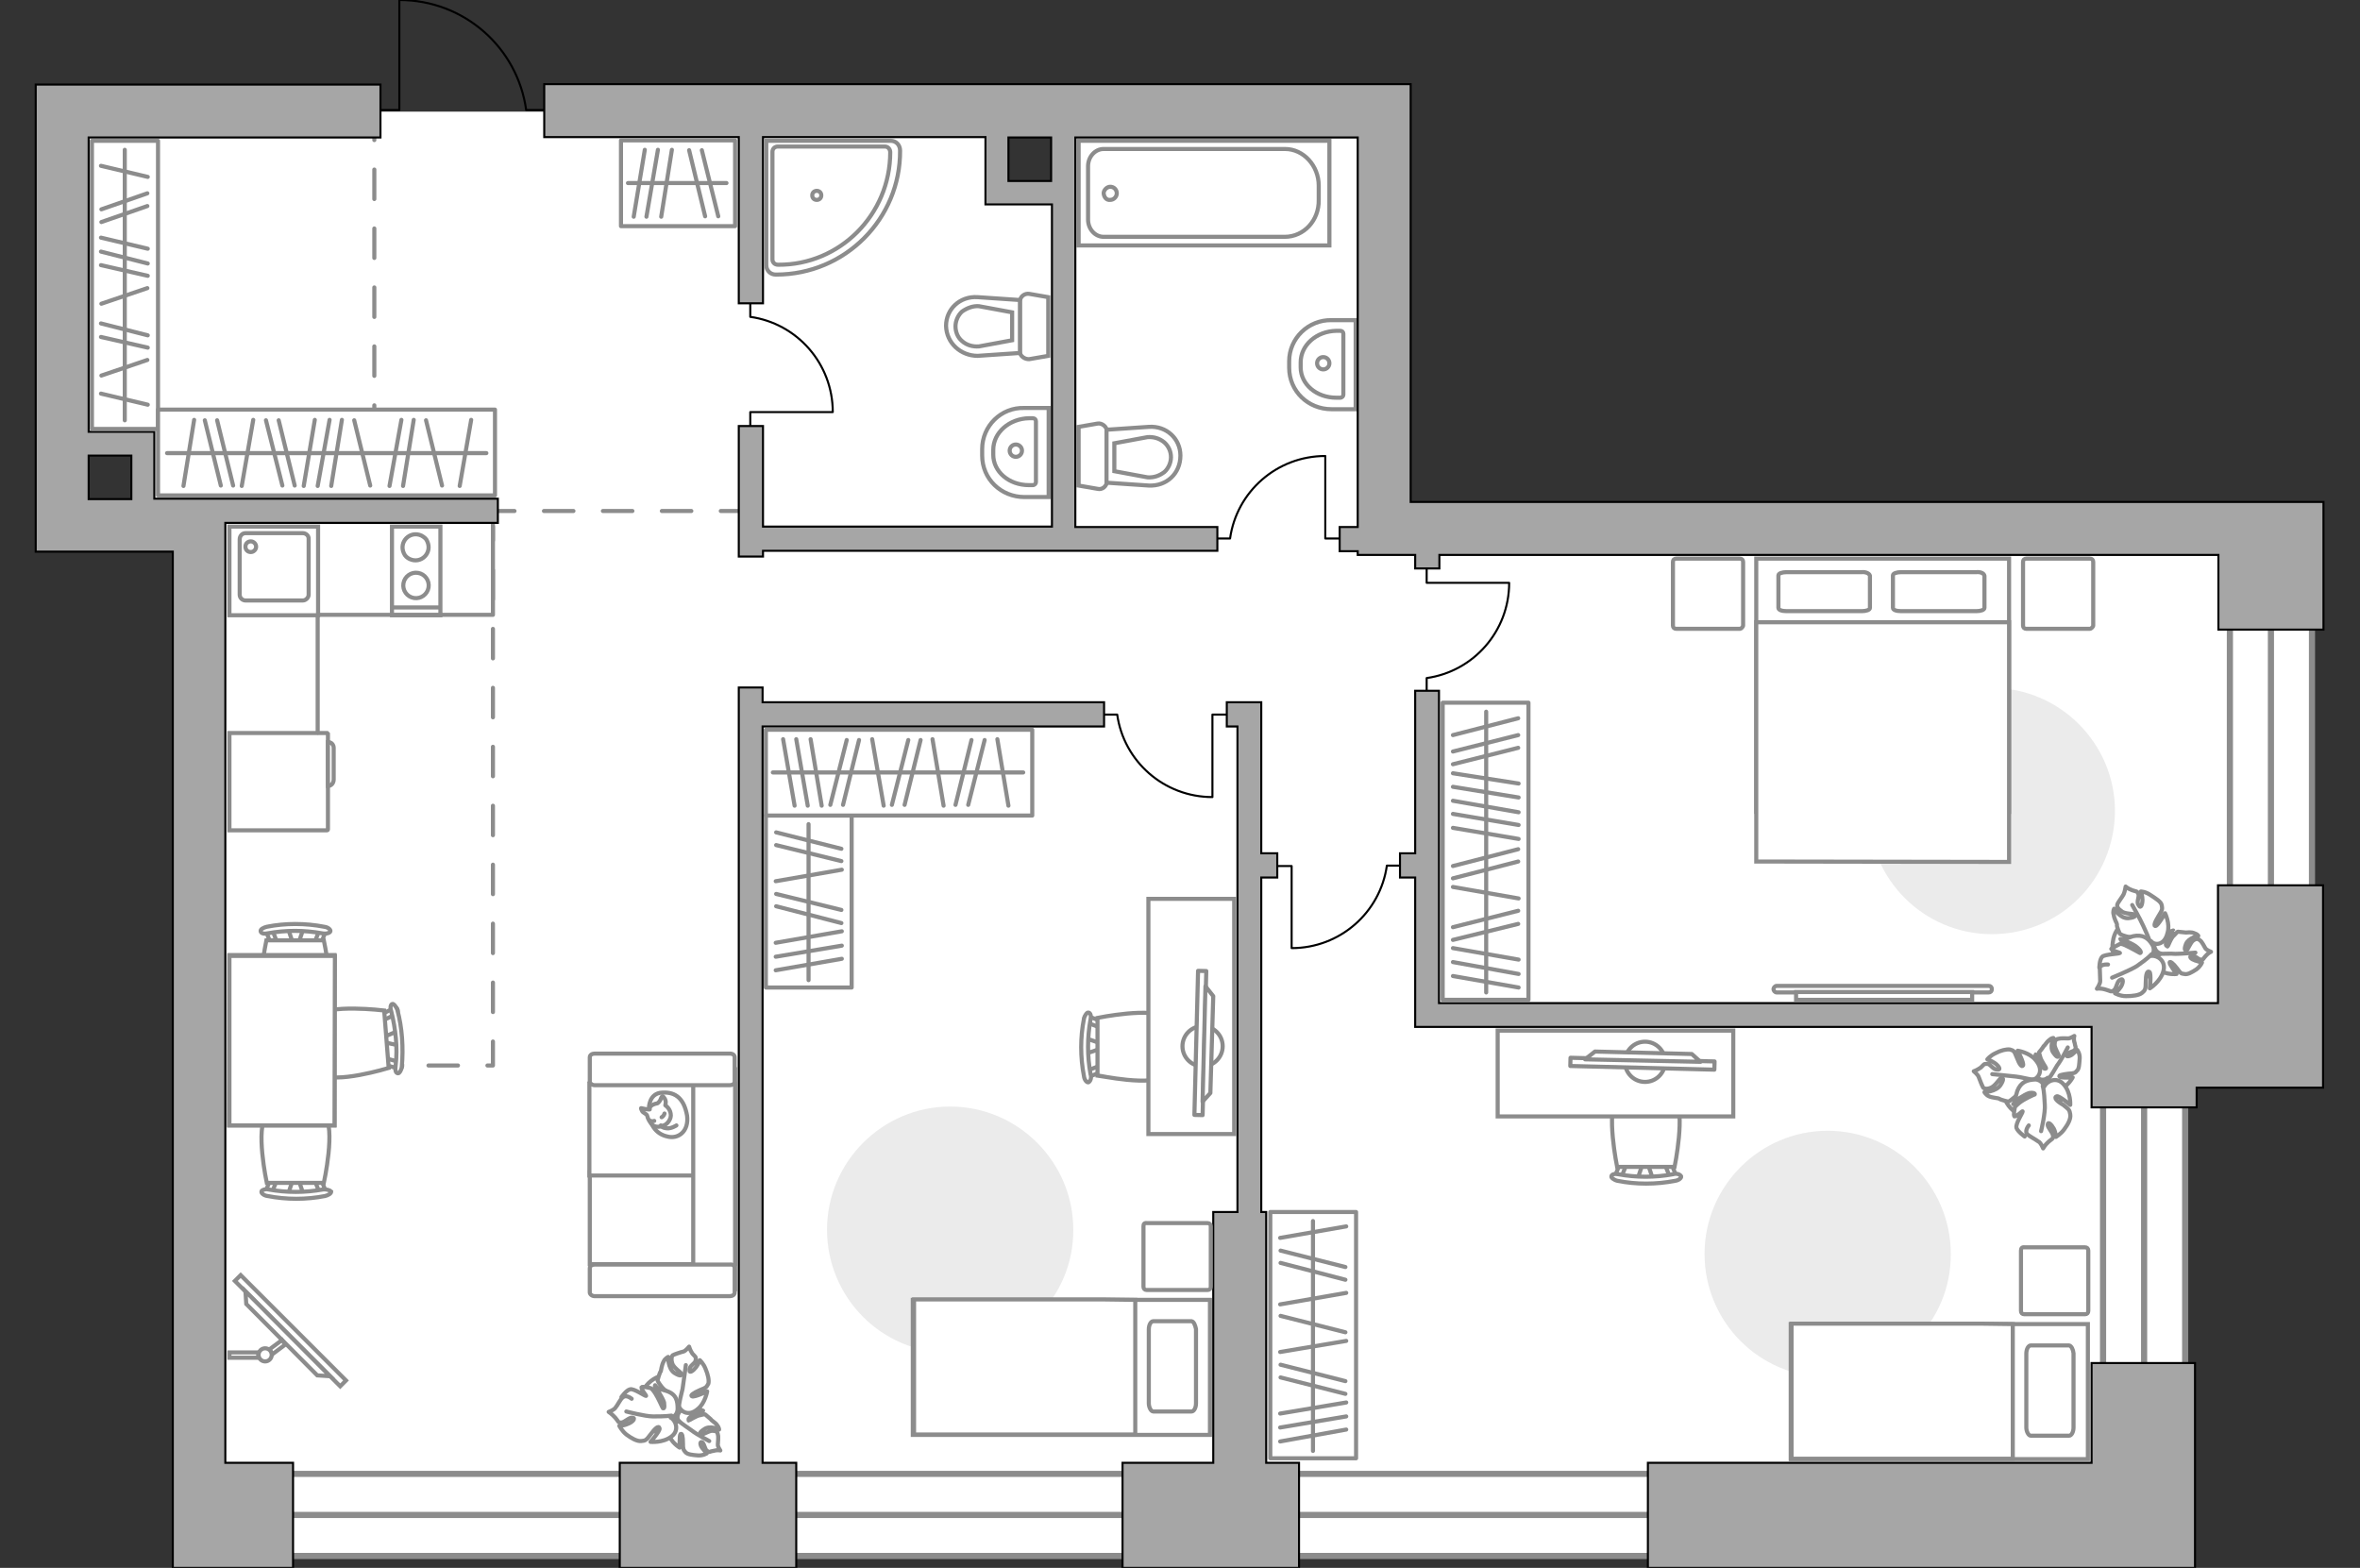 <?xml version="1.0" encoding="utf-8"?>
<!-- Generator: Adobe Illustrator 23.1.0, SVG Export Plug-In . SVG Version: 6.00 Build 0)  -->
<svg version="1.1" id="Слой_1" xmlns="http://www.w3.org/2000/svg" xmlns:xlink="http://www.w3.org/1999/xlink" x="0px" y="0px"
	 viewBox="0 0 575 382" style="enable-background:new 0 0 575 382;" xml:space="preserve">
<rect x="0" y="0" width="575" height="382" fill="#333333" stroke="none"/>
<style type="text/css">
	.st0{fill:#FFFFFF;}
	.st1{fill:#FFFFFF;stroke:#8C8C8C;stroke-width:1.5;stroke-linecap:round;stroke-miterlimit:10;}
	.st2{fill:none;stroke:#8C8C8C;stroke-width:1.5;stroke-linecap:round;stroke-miterlimit:10;}
	.st3{fill:none;stroke:#8C8C8C;stroke-linecap:round;stroke-linejoin:round;stroke-miterlimit:10;stroke-dasharray:7.181;}
	.st4{fill:none;stroke:#000000;stroke-width:0.5;stroke-linecap:round;stroke-linejoin:round;stroke-miterlimit:10;}
	.st5{fill:none;stroke:#8C8C8C;stroke-miterlimit:10;}
	.st6{fill:#FFFFFF;stroke:#8C8C8C;stroke-miterlimit:10;}
	.st7{fill:none;stroke:#8C8C8C;stroke-width:1;stroke-miterlimit:10.001;}
	.st8{fill:#A6A6A6;stroke:#000000;stroke-width:0.5;stroke-miterlimit:10;}
	.st9{fill:#FFFFFF;stroke:#8C8C8C;stroke-linecap:round;stroke-linejoin:round;stroke-miterlimit:10;}
	.st10{fill:none;stroke:#8C8C8C;stroke-linecap:round;stroke-linejoin:round;stroke-miterlimit:10;}
	.st11{fill:#EBEBEB;}
	.st12{fill:#FFFFFF;stroke:#8B8B8B;stroke-linecap:round;stroke-linejoin:round;stroke-miterlimit:10;}
	.st13{fill:#FFFFFF;stroke:#8B8B8B;stroke-width:1;stroke-linecap:round;stroke-linejoin:round;stroke-miterlimit:10.005;}
	.st14{fill:#FFFFFF;stroke:#8C8C8C;stroke-width:1;stroke-miterlimit:9.998;}
</style>
<g id="bg">
	<polygon class="st0" points="337.5,128.8 337.5,27.2 259.3,27.2 259.3,47 242.6,47 242.6,27.2 14.6,27.2 14.6,107.8 34.8,107.8 
		34.8,124.5 48.5,124.5 48.5,370.4 523.1,370.4 523.1,254.1 553.1,254.1 553.1,128.8 	"/>
</g>
<g id="windows">
	<rect x="48.5" y="359.1" class="st1" width="361.2" height="20"/>
	<line class="st2" x1="409.8" y1="369.1" x2="48.5" y2="369.1"/>
	<rect x="543.3" y="131.3" class="st1" width="20" height="126.2"/>
	<line class="st2" x1="553.3" y1="131.2" x2="553.3" y2="257.5"/>
	<rect x="512.4" y="253.4" class="st1" width="20" height="126.2"/>
	<line class="st2" x1="522.4" y1="253.3" x2="522.4" y2="379.5"/>
</g>
<g id="plan">
	<line class="st3" x1="91.2" y1="120.3" x2="91.2" y2="32.9"/>
	<line class="st3" x1="182.8" y1="124.5" x2="121.4" y2="124.5"/>
	<polyline class="st3" points="120.1,124.5 120.1,259.6 48.5,259.6 	"/>
	<path class="st4" d="M132.5,26.8h-4.3C126.1,11.6,113.1,0,97.3,0v26.8h-4.6"/>
	<path class="st4" d="M269,174.1h3.2c1.6,11.4,11.4,20.1,23.2,20.1v-20.1h3.5"/>
	<path class="st4" d="M326.4,131.2h-3.5v-20.1c-11.8,0-21.6,8.7-23.2,20.1h-3.2"/>
	<path class="st4" d="M347.6,168.4v-3.2c11.4-1.6,20.1-11.4,20.1-23.2h-20.1v-3.5"/>
	<path class="st4" d="M182.8,103.9v-3.5h20.1c0-11.8-8.7-21.6-20.1-23.2V74"/>
	<path class="st4" d="M311.2,211h3.5v20c11.8,0,21.6-8.7,23.2-20.1h3.2"/>
	<g>
		<rect x="262.8" y="34.3" class="st5" width="61.1" height="25.5"/>
		<path class="st5" d="M321.3,48.7v-3.5c0-4.8-3.7-8.9-8.2-8.9h-44.2c-2.1,0-3.8,1.9-3.8,4.2v13c0,2.3,1.7,4.2,3.8,4.2H313
			C317.7,57.7,321.4,53.7,321.3,48.7z"/>
		<path class="st5" d="M270.5,48.7c0.9,0,1.6-0.8,1.6-1.6c0-0.9-0.7-1.6-1.6-1.6c-0.8,0-1.6,0.8-1.6,1.6
			C269,48.1,269.6,48.8,270.5,48.7z"/>
	</g>
	<g>
		<path id="wc_4_" class="st6" d="M238.5,84.5"/>
		<g id="Group_26_4_">
			<path id="Vector_130_4_" class="st6" d="M248.5,85.6V73.5c0-1.2,1.1-2.1,2.3-1.9l4.6,0.8v14.3l-4.6,0.8
				C249.7,87.6,248.4,86.7,248.5,85.6z"/>
			<path id="Vector_131_4_" class="st6" d="M230.5,79.4c0-4.1,3.4-7.3,7.7-7l10.3,0.7V86l-10.3,0.7
				C234.1,86.7,230.6,83.6,230.5,79.4z"/>
			<path id="Vector_132_4_" class="st6" d="M246.6,76.1l-8.1-1.5c-1.4-0.1-2.8,0.4-4.1,1.3c-1,0.9-1.6,2.3-1.6,3.6s0.5,2.7,1.6,3.6
				c1.1,1,2.6,1.4,4.1,1.3l8.1-1.5V76.1z"/>
		</g>
	</g>
	<g>
		<path id="wc_1_" class="st6" d="M279.6,116.3"/>
		<g id="Group_26_1_">
			<path id="Vector_130_1_" class="st6" d="M267.4,119.1l-4.6-0.8V104l4.6-0.8c1-0.2,2.3,0.7,2.3,1.9v12.1
				C269.7,118.5,268.5,119.4,267.4,119.1z"/>
			<path id="Vector_131_1_" class="st6" d="M279.9,118.3l-10.3-0.7v-12.9l10.3-0.7c4.3-0.3,7.7,2.9,7.7,7
				C287.6,115.4,284.2,118.5,279.9,118.3z"/>
			<path id="Vector_132_1_" class="st6" d="M271.5,108v6.8l8.1,1.5c1.6,0.1,2.9-0.4,4.1-1.3c1-0.9,1.6-2.3,1.6-3.6
				c0-1.3-0.5-2.6-1.6-3.6c-1.2-1-2.6-1.4-4.1-1.3L271.5,108L271.5,108z"/>
		</g>
	</g>
	<g>
		<path id="Vector_134_2_" class="st6" d="M249.6,99.4h5.9v21.7h-5.9c-5.7,0-10.3-4.4-10.3-10.1v-1.6
			C239.3,103.8,243.9,99.2,249.6,99.4z"/>
		<path id="Vector_133_2_" class="st6" d="M250.7,101.9h0.9c0.5,0,0.8,0.3,0.8,0.7v14.9c0,0.3-0.3,0.7-0.8,0.7h-0.9
			c-4.9,0-8.7-3.3-8.7-7.4v-1.2C242,105.4,245.9,102,250.7,101.9z"/>
		<circle class="st6" cx="247.5" cy="109.8" r="1.5"/>
	</g>
	<g>
		<path id="Vector_134_1_" class="st6" d="M324.4,78h5.9v21.7h-5.9c-5.7,0-10.3-4.4-10.3-10.1V88C314.1,82.4,318.8,77.9,324.4,78z"
			/>
		<path id="Vector_133_1_" class="st6" d="M325.6,80.6h0.9c0.5,0,0.8,0.3,0.8,0.7v14.9c0,0.3-0.3,0.7-0.8,0.7h-0.9
			c-4.9,0-8.7-3.3-8.7-7.4v-1.2C316.9,84.1,320.7,80.7,325.6,80.6z"/>
		<circle class="st6" cx="322.4" cy="88.5" r="1.5"/>
	</g>
	<g>
		<g>
			<rect x="95.5" y="128.3" class="st5" width="11.8" height="21.6"/>
		</g>
		<line class="st5" x1="107.4" y1="148" x2="95.4" y2="148"/>
		
			<ellipse transform="matrix(0.16 -0.987 0.987 0.16 -55.717 219.888)" class="st7" cx="101.4" cy="142.7" rx="3.1" ry="3.1"/>
		<path class="st5" d="M102.7,130.5c-2.8-1.3-5.6,1.5-4.3,4.3c0.3,0.7,0.8,1.1,1.4,1.4c2.8,1.3,5.6-1.5,4.3-4.3
			C103.9,131.3,103.4,130.9,102.7,130.5z"/>
	</g>
	<g>
		<g>
			<rect x="55.9" y="128.3" class="st5" width="21.6" height="21.6"/>
		</g>
		<path class="st5" d="M73.8,129.9h-14c-0.8,0-1.4,0.7-1.4,1.5v13.5c0,0.8,0.7,1.4,1.4,1.4h14c0.7,0,1.4-0.7,1.4-1.4v-13.5
			C75.3,130.5,74.5,129.9,73.8,129.9z"/>
		<path class="st5" d="M61.1,134.5c-0.8,0-1.3-0.6-1.3-1.3c0-0.8,0.6-1.3,1.3-1.3s1.3,0.6,1.3,1.3C62.4,133.9,61.8,134.5,61.1,134.5
			z"/>
	</g>
	<g>
		<g>
			<polygon class="st8" points="180,356.4 151,356.4 151,382 194,382 194,356.4 185.8,356.4 185.8,177 269,177 269,171.1 
				185.8,171.1 185.8,167.5 180,167.5 			"/>
			<polygon class="st8" points="295.6,356.4 273.5,356.4 273.5,382 316.5,382 316.5,356.4 308.5,356.4 308.5,295.3 307.3,295.3 
				307.3,213.8 311.2,213.8 311.2,207.9 307.3,207.9 307.3,171.1 298.9,171.1 298.9,177 301.5,177 301.5,295.3 295.6,295.3 			"/>
			<path class="st8" d="M540.5,135.2v18.2h25.6v-31.1H343.7V20.5H132.6v12.9h18H180v40.5h5.9V33.4h54.2v16.4h16.2v78.5h-70.4v-24.5
				H180v31.8h5.9v-1.4h110.7v-5.8H262V33.5h68.8v94.9h-4.4v5.9h4.4v0.9h14v3.3h5.9v-3.3L540.5,135.2L540.5,135.2z M256.1,44.1h-10.4
				V33.5h10.4V44.1z"/>
			<polygon class="st8" points="509.6,332.1 509.6,356.4 401.5,356.4 401.5,382 534.8,382 534.8,332.1 			"/>
			<polygon class="st8" points="509.6,269.8 535.2,269.8 535.2,265 566,265 566,215.7 540.4,215.7 540.4,244.4 350.6,244.4 
				350.6,168.3 344.8,168.3 344.8,207.9 341.1,207.9 341.1,213.8 344.8,213.8 344.8,250.2 509.6,250.2 			"/>
			<path class="st8" d="M121.3,127.4v-5.9H37.6v-16.3h-16V33.5h71.1V20.6h-84v113.8h33.4V382h29.3v-25.6H54.9v-229
				C54.9,127.4,121.3,127.4,121.3,127.4z M32,121.6H21.6V111H32V121.6z"/>
		</g>
	</g>
	<g>
		<path class="st6" d="M219.3,36.7L219.3,36.7c0-1.4-1-2.4-2.3-2.4h-30.3v30.3c0,1.3,1,2.3,2.3,2.3h0.1
			C205.9,66.9,219.4,53.3,219.3,36.7z"/>
		<path class="st6" d="M216.9,37.1L216.9,37.1c0-0.7-0.5-1.4-1.3-1.4h-26.1c-0.7,0-1.3,0.5-1.3,1.3v26.2c0,0.7,0.5,1.3,1.4,1.3l0,0
			C204.6,64.6,216.9,52.3,216.9,37.1z"/>
		<circle class="st6" cx="199" cy="47.6" r="1.1"/>
	</g>
</g>
<g id="furniture_1_">
	<g>
		<path id="Vector_8_1_" class="st6" d="M79.9,178.8v23.3c0,0.1-0.1,0.2-0.2,0.2H55.9v-23.7h23.8C79.8,178.7,79.9,178.8,79.9,178.8z
			"/>
		<path id="Vector_9_1_" class="st6" d="M79.9,191.5v-10.7c0.9,0,1.4,0.7,1.4,1.4v7.7C81.3,190.8,80.7,191.5,79.9,191.5z"/>
	</g>
	<g>
		<rect x="151.3" y="34.2" class="st9" width="27.8" height="20.9"/>
		<line class="st10" x1="161.1" y1="52.8" x2="163.7" y2="36.5"/>
		<line class="st10" x1="157.5" y1="52.8" x2="160.3" y2="36.5"/>
		<line class="st10" x1="154.4" y1="52.8" x2="157.1" y2="36.5"/>
		<line class="st10" x1="175" y1="52.7" x2="171" y2="36.6"/>
		<line class="st10" x1="171.8" y1="52.7" x2="167.9" y2="36.6"/>
		<line class="st10" x1="153" y1="44.6" x2="177" y2="44.6"/>
	</g>
	<g>
		<rect x="351.5" y="171.2" class="st9" width="20.9" height="72.4"/>
		<line class="st10" x1="370" y1="218.9" x2="354" y2="216.1"/>
		<line class="st10" x1="370" y1="204.4" x2="354" y2="201.7"/>
		<line class="st10" x1="370" y1="233.8" x2="354" y2="231"/>
		<line class="st10" x1="370" y1="237.3" x2="354" y2="234.4"/>
		<line class="st10" x1="370" y1="240.6" x2="354" y2="237.8"/>
		<line class="st10" x1="370" y1="194.3" x2="354" y2="191.7"/>
		<line class="st10" x1="370" y1="197.9" x2="354" y2="195.1"/>
		<line class="st10" x1="370" y1="201" x2="354" y2="198.3"/>
		<line class="st10" x1="369.9" y1="221.9" x2="354" y2="225.9"/>
		<line class="st10" x1="369.9" y1="225.1" x2="354" y2="229"/>
		<line class="st10" x1="369.9" y1="206.9" x2="354" y2="211"/>
		<line class="st10" x1="369.9" y1="209.9" x2="354" y2="214"/>
		<line class="st10" x1="370" y1="190.9" x2="354" y2="188.4"/>
		<line class="st10" x1="369.9" y1="179.1" x2="354" y2="183.1"/>
		<line class="st10" x1="369.9" y1="175" x2="354" y2="179.1"/>
		<line class="st10" x1="369.9" y1="182.2" x2="354" y2="186.2"/>
		<line class="st10" x1="362.1" y1="241.8" x2="362.1" y2="173.4"/>
	</g>
	<g>
		<rect x="22.4" y="34.3" class="st9" width="16.1" height="70.2"/>
		<line class="st10" x1="30.4" y1="102.4" x2="30.4" y2="36.5"/>
		<line class="st10" x1="36" y1="98.6" x2="24.6" y2="95.9"/>
		<line class="st10" x1="36" y1="43.1" x2="24.6" y2="40.4"/>
		<line class="st10" x1="36" y1="60.6" x2="24.6" y2="57.9"/>
		<line class="st10" x1="36" y1="64.2" x2="24.6" y2="61.3"/>
		<line class="st10" x1="36" y1="67.2" x2="24.6" y2="64.6"/>
		<line class="st10" x1="35.9" y1="47.1" x2="24.7" y2="51"/>
		<line class="st10" x1="35.9" y1="50.2" x2="24.7" y2="54.1"/>
		<line class="st10" x1="35.9" y1="70.2" x2="24.7" y2="74"/>
		<line class="st10" x1="36" y1="81.7" x2="24.6" y2="78.8"/>
		<line class="st10" x1="36" y1="84.7" x2="24.6" y2="82.1"/>
		<line class="st10" x1="35.9" y1="87.7" x2="24.7" y2="91.5"/>
	</g>
	<g>
		<rect x="186.6" y="198.7" class="st9" width="20.9" height="41.9"/>
		<line class="st10" x1="205.1" y1="211.9" x2="189" y2="214.7"/>
		<line class="st10" x1="205.1" y1="226.9" x2="189" y2="229.7"/>
		<line class="st10" x1="205.1" y1="230.4" x2="189" y2="233.1"/>
		<line class="st10" x1="205.1" y1="233.6" x2="189" y2="236.4"/>
		<line class="st10" x1="205" y1="221.7" x2="189.1" y2="217.8"/>
		<line class="st10" x1="205" y1="224.9" x2="189.1" y2="220.8"/>
		<line class="st10" x1="205" y1="206.8" x2="189.1" y2="202.8"/>
		<line class="st10" x1="205" y1="209.8" x2="189.1" y2="205.9"/>
		<line class="st10" x1="197" y1="200.8" x2="197" y2="238.8"/>
	</g>
	<g>
		<rect x="309.5" y="295.3" class="st9" width="20.9" height="60"/>
		<line class="st10" x1="328" y1="326.7" x2="311.9" y2="329.4"/>
		<line class="st10" x1="328" y1="315" x2="311.9" y2="317.8"/>
		<line class="st10" x1="328" y1="341.7" x2="311.9" y2="344.4"/>
		<line class="st10" x1="328" y1="345.1" x2="311.9" y2="347.8"/>
		<line class="st10" x1="328" y1="348.3" x2="311.9" y2="351.2"/>
		<line class="st10" x1="327.8" y1="336.5" x2="312" y2="332.5"/>
		<line class="st10" x1="327.8" y1="339.6" x2="312" y2="335.6"/>
		<line class="st10" x1="328" y1="298.8" x2="311.9" y2="301.6"/>
		<line class="st10" x1="327.8" y1="308.7" x2="312" y2="304.7"/>
		<line class="st10" x1="327.8" y1="311.8" x2="312" y2="307.7"/>
		<line class="st10" x1="327.8" y1="324.6" x2="312" y2="320.6"/>
		<line class="st10" x1="319.9" y1="297.5" x2="319.9" y2="353.5"/>
	</g>
	<g>
		<rect x="186.6" y="177.8" class="st9" width="64.9" height="20.9"/>
		<line class="st10" x1="215.3" y1="196.3" x2="212.5" y2="180.1"/>
		<line class="st10" x1="229.9" y1="196.3" x2="227.2" y2="180.1"/>
		<line class="st10" x1="200.2" y1="196.3" x2="197.5" y2="180.1"/>
		<line class="st10" x1="196.8" y1="196.3" x2="194" y2="180.1"/>
		<line class="st10" x1="193.6" y1="196.3" x2="190.8" y2="180.1"/>
		<line class="st10" x1="205.4" y1="196.1" x2="209.3" y2="180.3"/>
		<line class="st10" x1="202.3" y1="196.1" x2="206.3" y2="180.3"/>
		<line class="st10" x1="245.7" y1="196.3" x2="243" y2="180.1"/>
		<line class="st10" x1="235.9" y1="196.1" x2="239.9" y2="180.3"/>
		<line class="st10" x1="232.8" y1="196.1" x2="236.7" y2="180.3"/>
		<line class="st10" x1="220.4" y1="196.1" x2="224.3" y2="180.3"/>
		<line class="st10" x1="217.3" y1="196.1" x2="221.3" y2="180.3"/>
		<line class="st10" x1="249.3" y1="188.2" x2="188.3" y2="188.2"/>
	</g>
	<g id="Режим_изоляции_1_">
		<g>
			<g id="Group_2_7_">
				<g id="Group_3_7_">
					<path id="Vector_10_7_" class="st6" d="M73.9,226.3l-1.3,3.9h-1.1l-1.3-3.9H73.9z"/>
				</g>
				<g id="Group_4_7_">
					<path id="Vector_11_7_" class="st6" d="M66.6,230.2c-0.3,0-0.7-0.1-0.7-0.5l-1.2-3.1c-0.1-0.2,0.1-0.6,0.6-0.7
						c0.5-0.1,0.8,0.1,0.9,0.3l1.2,3.1c0.1,0.2-0.1,0.6-0.6,0.7C66.6,230.2,66.6,230.2,66.6,230.2z"/>
				</g>
				<g id="Group_5_7_">
					<path id="Vector_12_7_" class="st6" d="M77.5,230.2c-0.1,0-0.1,0-0.2,0c-0.5,0-0.7-0.3-0.6-0.7l1.2-3.1
						c0.1-0.2,0.6-0.5,0.9-0.3c0.5,0,0.7,0.3,0.6,0.7l-1.2,3.1C78.2,229.9,77.8,230.2,77.5,230.2z"/>
				</g>
				<path id="Vector_13_7_" class="st6" d="M78.9,245.6c-2.4,2.5-11.6,2.5-14,0c-2.9-2.8,0-16.5,0-16.5h14
					C78.9,229.1,81.9,242.7,78.9,245.6z"/>
				<path id="Vector_14_7_" class="st6" d="M78.5,227.4c-4.4-0.8-8.9-0.8-13.3,0c-0.9,0.2-1.6,0-1.7-0.5c-0.1-0.5,0.7-0.9,1.5-1.1
					c4.5-0.9,9.4-0.9,14,0c0.9,0.1,1.6,0.7,1.5,1.1S79.5,227.6,78.5,227.4z"/>
			</g>
			<g id="Group_2_6_">
				<g id="Group_3_6_">
					<path id="Vector_10_6_" class="st6" d="M70.2,290.9l1.3-3.9h1.1l1.3,3.9H70.2z"/>
				</g>
				<g id="Group_4_6_">
					<path id="Vector_11_6_" class="st6" d="M66.7,287.2c0.5,0.1,0.7,0.3,0.6,0.7l-1.2,3.1c0,0.2-0.5,0.5-0.9,0.3s-0.7-0.3-0.6-0.7
						l1.2-3.1c0-0.2,0.3-0.5,0.7-0.5C66.6,287.1,66.6,287.1,66.7,287.2z"/>
				</g>
				<g id="Group_5_6_">
					<path id="Vector_12_6_" class="st6" d="M78.3,287.5l1.2,3.1c0.1,0.3-0.1,0.6-0.6,0.7s-0.9,0-0.9-0.3l-1.2-3.1
						c-0.1-0.3,0.1-0.6,0.6-0.7c0.1,0,0.1,0,0.2,0C77.8,287.1,78.2,287.3,78.3,287.5z"/>
				</g>
				<path id="Vector_13_6_" class="st6" d="M78.9,288.2H65c0,0-2.9-13.5,0-16.5c2.4-2.5,11.5-2.5,14,0
					C81.9,274.6,78.9,288.2,78.9,288.2z"/>
				<path id="Vector_14_6_" class="st6" d="M80.7,290.3c0,0.5-0.7,0.9-1.5,1.1c-4.6,0.9-9.4,0.9-14,0c-0.9-0.1-1.6-0.7-1.5-1.1
					c0-0.3,0.9-0.7,1.7-0.5c4.4,0.8,8.9,0.8,13.3,0C79.5,289.7,80.4,290,80.7,290.3z"/>
			</g>
			<g id="Group_2_2_">
				<g id="Group_3_2_">
					<path id="Vector_10_2_" class="st6" d="M97.1,254.7l-4.1-0.9l-0.1-0.9l3.8-1.6L97.1,254.7z"/>
				</g>
				<g id="Group_4_2_">
					<path id="Vector_11_2_" class="st6" d="M92.7,247.8c0-0.3,0.1-0.7,0.5-0.8l3-1.5c0.2-0.1,0.6,0.1,0.7,0.6
						c0.1,0.3-0.1,0.8-0.3,0.9l-3,1.5c-0.2,0.1-0.6-0.1-0.7-0.6C92.7,247.9,92.7,247.8,92.7,247.8z"/>
				</g>
				<g id="Group_5_2_">
					<path id="Vector_12_2_" class="st6" d="M93.5,258.8c0-0.1,0-0.1,0-0.2c0.1-0.5,0.3-0.8,0.7-0.7l3.3,0.9
						c0.3,0.1,0.6,0.6,0.5,0.9c-0.1,0.5-0.3,0.8-0.7,0.7l-3.3-0.9C93.7,259.4,93.5,259,93.5,258.8z"/>
				</g>
				<path id="Vector_13_2_" class="st6" d="M78.2,261.6c-2.6-2.3-3.4-11.4-1.1-14c2.6-3.1,16.5-1.4,16.5-1.4l1.1,14
					C94.7,260.2,81.3,264.3,78.2,261.6z"/>
				<path id="Vector_14_2_" class="st6" d="M96.4,259.6c0.5-4.4,0-8.9-1.1-13.3c-0.3-0.9-0.1-1.6,0.3-1.7c0.3-0.1,0.9,0.6,1.2,1.4
					c1.2,4.4,1.5,9.3,1.1,13.9c-0.1,0.9-0.6,1.6-0.9,1.6C96.4,261.5,96.2,260.7,96.4,259.6z"/>
			</g>
			<g>
				<path id="Vector_35_2_" class="st6" d="M55.9,232.7h25.6v41.5H60.7h-4.9L55.9,232.7L55.9,232.7z"/>
				<path class="st6" d="M81.6,232.9H55.9v41.3h25.6L81.6,232.9L81.6,232.9z"/>
			</g>
		</g>
	</g>
	<g>
		<path id="Vector_55_1_" class="st6" d="M143.7,308v-22.4h35.5V308H143.7z"/>
		<path id="Vector_56_1_" class="st6" d="M179,286.4h-35.4V264h35.5L179,286.4C179.1,286.4,179,286.4,179,286.4z"/>
		<path id="Vector_57_1_" class="st6" d="M168.9,260.5h10.2V314l-10.2-2.1V260.5z"/>
		<path id="Vector_58_1_" class="st6" d="M179,309v5.9c0,0.6-0.6,0.9-1.2,0.9h-32.9c-0.7,0-1.2-0.5-1.2-0.9V309
			c0-0.6,0.6-0.9,1.2-0.9h32.9C178.6,308,179,308.4,179,309z"/>
		<path id="Vector_59_1_" class="st6" d="M179,257.6v5.9c0,0.6-0.6,0.9-1.2,0.9h-32.9c-0.7,0-1.2-0.5-1.2-0.9v-5.9
			c0-0.6,0.6-0.9,1.2-0.9h32.9C178.6,256.7,179,257.1,179,257.6z"/>
		<g>
			<path class="st9" d="M162.6,276.9c2.6,0.7,5.3-1.2,4.8-5.1c-0.7-3.9-2.6-5.8-6-5.6c-3.4,0.1-3.3,3.9-3.3,3.9
				C158,273.9,159.8,276.3,162.6,276.9z"/>
			<path class="st9" d="M158.3,270.3c-0.3,0.1-2.1-0.3-2.1-0.3s-0.1,0,0.2,0.6c0.2,0.6,1.2,0.7,1.3,1.3s0.7,1.7,1.3,2.2
				c0.7,0.6,1.9,0.5,2.7,0.1c0.8-0.2,2-1.6,1.7-2.9c-0.2-1.3-1.3-2-1.3-2s0,0,0.1-0.6c0.1-0.9-0.7-1.6-0.7-1.6s-0.2-0.2-0.5,0.6
				c-0.2,0.7-0.8,1.1-0.8,1.1C158.2,269.2,158.3,270,158.3,270.3z"/>
			<path class="st9" d="M161.9,271.3c-0.2,0.7-0.7,0.9-0.7,0.9"/>
			<path class="st9" d="M158.5,273.1c0.5,0.2,0.9,0,0.9,0"/>
			<path class="st10" d="M164.8,274.2c0,0-1.2,0.8-2.3,0.7c-1.3-0.1-1.5-0.7-1.5-0.7"/>
		</g>
	</g>
	<path id="Vector_4_" class="st11" d="M485.3,227.6c-16.6,0-30-13.5-30-30c0-16.6,13.5-30,30-30s30,13.5,30,30
		C515.2,214.3,501.9,227.6,485.3,227.6z"/>
	<path id="Vector_3_" class="st11" d="M445.2,335.5c-16.6,0-29.9-13.5-29.9-30s13.5-30,30-30s30,13.5,30,30
		C475.4,322.1,461.9,335.5,445.2,335.5z"/>
	<g>
		<path id="Vector_5_5_" class="st6" d="M509.2,153.2h-15.5c-0.5,0-0.8-0.3-0.8-0.8v-15.5c0-0.5,0.3-0.8,0.8-0.8h15.5
			c0.5,0,0.8,0.3,0.8,0.8v15.5C510,152.7,509.5,153.2,509.2,153.2z"/>
		<path id="Vector_5_4_" class="st6" d="M424,153.2h-15.6c-0.5,0-0.8-0.3-0.8-0.8v-15.5c0-0.5,0.3-0.8,0.8-0.8h15.5
			c0.5,0,0.8,0.3,0.8,0.8v15.5C424.7,152.7,424.2,153.2,424,153.2z"/>
	</g>
	<g>
		<path id="Vector_60_5_" class="st6" d="M500.3,259.8c-3-2.7-7.6-2.7-10.3,0.4c-2.7,3-2.7,7.6,0.4,10.3c2.9,2.7,7.6,2.7,10.3-0.4
			C503.5,267.3,503.3,262.7,500.3,259.8z"/>
		<path class="st9" d="M498.9,262.6c0,0-0.9,0.9-2.2,0.2c-1.2-0.8-2.2-1.8-1.5-3.8c0.9-2.1,0.8-2.1,0.8-2.1s0.8,2.1,1.4,2.9
			c0.9,0.9,1,0.5,1.1,0.5c0.1-0.2-1.2-1.8-1.4-2.8c-0.3-0.9-0.3-1.1-0.3-1.1s1.1-1.3,1.1-1.5c0.3-0.1,0.7-1,1.4-1.5
			c0.5-0.5,1-0.5,1-0.5s-1,2.3,0,3.6c1,1.4,1.2,1,1.3,0.7c0-0.3-0.9-1.7-1-2.6c0-0.9,0.2-1.4,0.9-1.5c0.6-0.2,1.9-0.1,2.4-0.1
			s1.5-0.6,1.5-0.6s-0.3,0.7,0.1,1.8c0.1,0.9,0.4,0.8,0.1,1.5c-0.4,0.6-1.7,0.6-2.1,1.2c-0.3,0.7,0.8,0.5,1.4,0
			c0.7-0.6,1.2-1.1,1.2-1.1s0.7,0.9,0.6,2.1s-0.1,2.6-0.7,3c-0.4,0.5-0.5,0.6-2.1,0.7c-1.5,0.2-2.4,0.4-2.1,0.7
			c0.2,0.4,3.2,0.2,3.2,0.2s-1.2,2.3-3.1,2.8C500.1,265.7,499.1,263.9,498.9,262.6z"/>
		<path class="st10" d="M503.8,255.2c0,0-1.5,3-2.6,4.4c-0.5,0.8-1.4,2.5-2,3.1c-0.5,0.9-1.5,1.7-2.6,2.2"/>
		<path class="st9" d="M495.3,263.1c0,0,1.3,0.5,1.1,2.2c-0.3,1.7-0.9,3.2-3.3,3.4c-2.4,0.3-2.6,0.3-2.6,0.3s1.9-1.6,2.5-2.9
			c0.6-1.1,0-1.4,0-1.4c-0.2,0-1.3,2.1-2.4,2.8c-0.9,0.8-1.3,0.9-1.3,0.9s-1.8-0.4-2.2-0.7c-0.3-0.2-1.6-0.2-2.5-0.6
			c-0.7-0.3-1.1-1-1.1-1s2.8-0.1,3.9-1.7c1.1-1.7,0.5-1.9,0.1-1.7c-0.3,0.1-1.4,1.9-2.4,2.3c-0.9,0.4-1.6,0.3-1.9,0
			c-0.2-0.3-0.9-2-1.1-2.6s-1.2-1.4-1.2-1.4s0.7-0.2,1.7-0.9c0.9-0.8,0.6-0.9,1.6-0.9c0.9,0.1,1.4,1.5,2.5,1.4
			c0.9,0.1,0.3-0.9-0.7-1.6c-0.9-0.6-1.8-0.9-1.8-0.9s0.7-0.9,2-1.5c1.3-0.7,2.6-1,3.5-0.9c0.9,0.3,1,0.2,1.7,2
			c0.6,1.6,1.2,2.4,1.5,1.9c0.3-0.6-1.3-3.6-1.3-3.6s2.8,0.4,4.3,2.2C498.1,260.7,496.7,262.7,495.3,263.1z"/>
		<path class="st10" d="M485.4,261.7c0,0,3.9,0.4,5.8,0.6c1.1,0.1,3.3,0.7,4.4,0.8c1.2,0.2,2.6,0.9,3.5,1.7"/>
		<g>
			<path class="st9" d="M494.3,274.2c-0.7,0.9-0.8,1.8-0.3,2.2c0.4,0.4,2.1,1.3,2.6,1.7c0.6,0.2,1.2,1.7,1.2,1.7s0.4-0.8,1.3-1.6
				c0.9-0.8,1.2-0.7,1.1-1.5c-0.1-0.9-1.3-1.9-1.3-2.7c0.1-0.9,1,0.1,1.5,1c0.5,1,0.5,2,0.5,2s1.2-0.7,2-1.8
				c0.9-1.2,1.7-2.6,1.5-3.7s-0.2-1.1-1.7-2.3c-1.6-0.9-2.4-1.8-1.6-2.1c0.6-0.2,3.3,2.1,3.3,2.1s0.2-3-1.6-5
				c-1.7-2-4.1-0.8-4.7,0.5c0,0-0.5-1.6-2.2-1.7c-1.9,0.1-3.5,0.5-4.4,2.8c-0.7,2.5-0.7,2.6-0.7,2.6s2.3-1.7,3.6-2.1
				c1.4-0.2,1.5,0.3,1.3,0.4c-0.2,0-2.6,1.1-3.7,2s-1.1,1.1-1.1,1.1s-0.4,1.9-0.1,2.2c0.6,0.1,2-1.5,2-1.2c0.1,0.2-1.8,3-1.5,4
				c0.3,0.9,2,2.1,2,2.1"/>
			<path class="st10" d="M497.3,275.6c0,0,1.1-4.6,0.9-6.5c-0.1-1.2-0.1-3.1-0.5-4.5"/>
		</g>
	</g>
	<g>
		<path id="Vector_60_4_" class="st6" d="M168.4,347.4c2.7-2.9,2.9-7.4,0-10.4c-2.9-2.7-7.4-2.9-10.4,0c-2.8,2.8-2.9,7.4,0,10.4
			C160.7,350.5,165.4,350.4,168.4,347.4z"/>
		<path class="st9" d="M165.5,346.4c0,0-0.9-0.9-0.1-2.2c0.8-1.2,1.9-2.2,3.8-1.3c2,0.8,2.1,0.8,2.1,0.8s-2.1,0.6-2.9,1.3
			c-0.9,0.8-0.6,0.9-0.6,1.1c0.1,0,1.9-1.2,2.8-1.3c1.1-0.3,1.2-0.2,1.2-0.2s1.3,1.1,1.4,1.2c0.1,0.3,1.1,0.8,1.5,1.4
			c0.5,0.6,0.5,1.1,0.5,1.1s-2.2-1.1-3.6-0.1c-1.4,0.9-1.1,1.2-0.8,1.3c0.5,0.1,1.9-0.9,2.7-0.9c0.9,0,1.3,0.2,1.4,0.9
			c0.2,0.6,0,2,0,2.4c-0.1,0.5,0.6,1.5,0.6,1.5s-0.7-0.2-1.7,0.1c-0.9,0.1-0.9,0.5-1.5,0c-0.6-0.3-0.6-1.6-1.2-2.1
			c-0.7-0.3-0.5,0.8,0,1.4c0.6,0.8,1.1,1.3,1.1,1.3s-0.9,0.6-2.2,0.5c-1.2-0.1-2.5-0.2-3-0.8c-0.5-0.6-0.6-0.7-0.6-2.2
			c0-1.6-0.2-2.5-0.6-2.2c-0.3,0.3-0.2,3.3-0.2,3.3s-2.2-1.3-2.7-3.4C162.6,347,164.5,346.1,165.5,346.4z"/>
		<path class="st10" d="M172.8,351.1c0,0-2.9-1.5-4.3-2.6c-0.8-0.6-2.4-1.6-3-2.2c-0.9-0.6-1.5-1.6-2.1-2.6"/>
		<path class="st9" d="M165.3,342.4c0,0-0.6,1.3-2.3,1.1c-1.6-0.3-3-1.1-3.3-3.5c-0.2-2.4-0.1-2.5-0.1-2.5s1.5,2,2.8,2.6
			c1.1,0.6,1.4,0,1.4,0c0-0.1-2.1-1.4-2.8-2.5c-0.7-0.9-0.8-1.3-0.8-1.3s0.5-1.9,0.8-2.2c0.1-0.3,0.2-1.5,0.7-2.4
			c0.3-0.7,1.1-1.1,1.1-1.1s-0.1,2.8,1.5,3.9c1.6,1,1.9,0.6,1.7,0.1c-0.1-0.2-1.9-1.4-2.2-2.4c-0.3-0.9-0.2-1.7,0.1-2
			c0.3-0.2,2.1-0.8,2.6-0.9s1.4-1.2,1.4-1.2s0.2,0.8,0.8,1.7c0.8,0.9,0.9,0.7,0.8,1.6c-0.1,0.9-1.6,1.3-1.5,2.4
			c-0.1,0.9,0.9,0.2,1.6-0.7c0.6-0.8,0.9-1.7,0.9-1.7s0.9,0.8,1.4,2.1c0.6,1.4,0.9,2.8,0.7,3.6c-0.5,0.8-0.3,0.9-2.1,1.6
			c-1.6,0.7-2.4,1.3-1.9,1.5c0.6,0.3,3.7-1.2,3.7-1.2s-0.5,2.9-2.3,4.3C167.7,345.3,165.7,343.8,165.3,342.4z"/>
		<path class="st10" d="M167.1,332.6c0,0-0.5,3.9-0.8,5.8c-0.3,1.1-0.8,3.3-0.9,4.3c-0.3,1.3-0.9,2.6-1.9,3.5"/>
		<g>
			<path class="st9" d="M153.9,340.8c-0.9-0.7-1.7-0.8-2.2-0.3c-0.5,0.3-1.3,2-1.7,2.4c-0.3,0.6-1.7,1.1-1.7,1.1s0.8,0.5,1.6,1.4
				s0.6,1.2,1.4,1.2c0.9,0,1.9-1.3,2.8-1.2s0,1.1-1.1,1.5c-1.1,0.5-2.1,0.5-2.1,0.5s0.6,1.2,1.7,2.1c1.2,0.9,2.6,1.7,3.6,1.6
				s1.2-0.1,2.3-1.6s2-2.3,2.2-1.5c0.2,0.6-2.2,3.3-2.2,3.3s3,0.3,5.1-1.3c2.1-1.6,0.9-4.1-0.2-4.6c0,0,1.6-0.2,1.7-2.1
				c0-2-0.3-3.6-2.7-4.4c-2.5-0.7-2.6-0.8-2.6-0.8s1.6,2.3,2,3.6c0.2,1.5-0.1,1.5-0.3,1.4c-0.1-0.1-1.1-2.5-1.9-3.7
				c-0.8-1.2-1.1-1.2-1.1-1.2s-2-0.5-2.2-0.2c-0.1,0.6,1.3,2.1,1.1,2.1c-0.2,0.1-3-1.9-3.9-1.6c-0.9,0.2-2.1,1.9-2.1,1.9"/>
			<path class="st10" d="M152.6,343.9c0,0,4.6,1.2,6.5,1.2c1.2,0,3,0,4.5-0.2"/>
		</g>
	</g>
	<g>
		<path id="Vector_60_3_" class="st6" d="M529.3,231.7c0.5-4-2-7.9-6.1-8.4c-4-0.5-7.9,2-8.4,6.1c-0.7,3.9,2,7.9,6.1,8.4
			C525,238.7,528.6,235.8,529.3,231.7z"/>
		<path class="st9" d="M526.4,232.3c0,0-1.2-0.2-1.5-1.7c0-1.4,0.3-2.7,2.4-3.3c2.2-0.5,2.2-0.6,2.2-0.6s-1.4,1.7-1.7,2.8
			s0.2,0.9,0.3,1.1c0.2-0.1,0.8-2.1,1.6-2.7c0.7-0.8,0.9-0.9,0.9-0.9s1.9,0.2,2,0.2c0.3,0,1.3-0.2,2.1,0.2c0.7,0.2,0.9,0.6,0.9,0.6
			s-2.4,0.5-3,2c-0.6,1.6-0.1,1.6,0.2,1.5c0.2-0.1,0.9-1.8,1.5-2.3s1.2-0.6,1.7-0.1c0.5,0.3,1.1,1.6,1.3,1.9
			c0.3,0.5,1.4,0.9,1.4,0.9s-0.6,0.2-1.3,1c-0.7,0.7-0.4,0.9-1.2,0.9c-0.6,0-1.3-1-2.2-1c-0.8,0.3-0.1,0.9,0.8,1.2
			c0.9,0.3,1.7,0.5,1.7,0.5s-0.3,0.9-1.4,1.7c-1.1,0.7-2.1,1.3-2.9,1.1c-0.9-0.1-0.9-0.2-1.8-1.4c-0.9-1.2-1.7-1.8-1.8-1.4
			c-0.1,0.4,1.7,2.8,1.7,2.8s-2.5,0.3-4.1-1C524.4,234.8,525.3,233.1,526.4,232.3z"/>
		<path class="st10" d="M534.9,232.1c0,0-3.3,0.3-4.9,0.3c-0.9-0.1-2.8,0-3.8,0c-1,0.1-2.2-0.4-3.2-0.9"/>
		<path class="st9" d="M524.1,229.3c0,0,0.3,1.4-1.2,2.3c-1.5,0.8-3.1,0.9-4.7-0.9c-1.6-1.8-1.6-1.9-1.6-1.9s2.5,0.9,3.9,0.5
			c1.3,0,1.2-0.8,1.2-0.8c-0.1-0.1-2.6,0-3.8-0.4c-1.1-0.3-1.4-0.6-1.4-0.6s-0.9-1.8-0.7-2.3c0-0.2-0.7-1.3-0.8-2.3
			c-0.3-0.8,0.1-1.5,0.1-1.5s1.5,2.5,3.5,2.3c2.1-0.2,1.8-0.9,1.4-0.9c-0.2-0.2-2.4-0.1-3.1-0.8c-0.9-0.6-1.2-1.2-1-1.7
			c0.1-0.4,1.2-1.8,1.5-2.4s0.5-1.9,0.5-1.9s0.5,0.5,1.6,0.9s1.1,0.1,1.5,0.9c0.3,0.8-0.6,2,0.1,2.8c0.5,0.9,0.9-0.3,0.9-1.4
			c0-0.9-0.4-2-0.4-2s1.1,0,2.4,0.9c1.2,0.8,2.6,1.6,2.7,2.5c0.1,0.8,0.3,0.9-0.8,2.6c-1,1.6-1.2,2.5-0.7,2.4
			c0.6-0.1,2.3-3.1,2.3-3.1s1.3,2.6,0.6,4.8C527.4,230.4,524.9,230.4,524.1,229.3z"/>
		<path class="st10" d="M519.5,220.5c0,0,1.9,3.3,2.7,5.1c0.5,1,1.4,3.1,1.7,4.1c0.5,1.2,0.8,2.6,0.6,3.9"/>
		<g>
			<path class="st9" d="M513.6,235c-1.1-0.1-2,0.3-2,0.9c0,0.6,0.1,2.4,0.1,3c0.1,0.7-0.8,2-0.8,2s0.8-0.2,2.1,0.2
				c1.2,0.3,1.3,0.7,2,0.2c0.8-0.6,0.7-2.2,1.6-2.6c0.9-0.5,0.7,0.9,0.1,1.8c-0.6,0.9-1.4,1.5-1.4,1.5s1.2,0.7,2.7,0.7
				c1.6,0,3.2-0.2,3.9-0.8s0.9-0.8,0.9-2.6s0.3-2.9,0.9-2.5c0.5,0.4,0.1,4,0.1,4s2.6-1.6,3.3-4.2c0.7-2.6-1.6-3.9-2.9-3.7
				c0,0,1.1-1.2,0.2-2.7c-1-1.7-2.4-2.6-4.7-2.1c-2.6,0.9-2.6,0.9-2.6,0.9s2.7,0.9,3.7,1.9c1.1,1,0.8,1.3,0.6,1.3
				c0,0-2.3-1.3-3.6-1.9c-1.3-0.6-1.5-0.2-1.5-0.2s-1.8,0.9-1.9,1.1c0.2,0.5,2.3,0.9,2.1,1c-0.2,0.2-3.7,0.3-4.3,0.9
				c-0.7,0.7-0.7,2.7-0.7,2.7"/>
			<path class="st10" d="M514.6,238.2c0,0,4.4-1.8,6-2.8c1.1-0.8,2.6-1.8,3.6-2.9"/>
		</g>
	</g>
	<g>
		<path id="Vector_98_1_" class="st6" d="M427.9,197.8v-61.7h61.6v61.7H427.9L427.9,197.8z"/>
		<path id="Vector_100_1_" class="st10" d="M455.6,140.3v7.8c0,0.5-0.9,0.8-2,0.8h-18.3c-1.2,0-2-0.3-2-0.8v-7.9
			c0-0.5,0.9-0.8,2-0.8h18.3C454.5,139.3,455.5,139.7,455.6,140.3z"/>
		<path id="Vector_101_1_" class="st10" d="M483.5,140.3v7.8c0,0.5-0.9,0.8-2,0.8h-18.3c-1.2,0-2-0.3-2-0.8v-7.9
			c0-0.5,0.9-0.8,2-0.8h18.3C482.6,139.3,483.4,139.7,483.5,140.3z"/>
		<path id="Vector_99_1_" class="st6" d="M427.9,209.9l61.6,0.1v-50.5v-7.9h-7.3h-54.3L427.9,209.9L427.9,209.9z"/>
	</g>
	<g>
		<g id="Group_2_1_">
			<g id="Group_3_1_">
				<path id="Vector_10_1_" class="st6" d="M402.7,287.2l-1.3-3.9h-1.1l-1.3,3.9H402.7z"/>
			</g>
			<g id="Group_4_1_">
				<path id="Vector_11_1_" class="st6" d="M395.4,283.2c-0.3,0-0.7,0.2-0.8,0.5l-1.2,3.1c-0.1,0.3,0.1,0.6,0.6,0.7s0.9-0.1,0.9-0.3
					l1.2-3.1c0.1-0.3-0.1-0.6-0.6-0.7C395.5,283.4,395.4,283.4,395.4,283.2z"/>
			</g>
			<g id="Group_5_1_">
				<path id="Vector_12_1_" class="st6" d="M406.5,283.4L406.5,283.4c-0.6,0.1-0.8,0.3-0.7,0.7l1.2,3.1c0.1,0.3,0.6,0.5,0.9,0.3
					c0.5-0.1,0.7-0.3,0.6-0.7l-1.2-3.1C407.2,283.5,406.9,283.4,406.5,283.4z"/>
			</g>
			<path id="Vector_13_1_" class="st6" d="M408,267.8c-2.4-2.5-11.5-2.5-14,0c-2.8,2.8,0,16.5,0,16.5h14
				C408,284.3,410.8,270.7,408,267.8z"/>
			<path id="Vector_14_1_" class="st6" d="M407.6,286.1c-4.4,0.8-8.9,0.8-13.3,0c-0.9-0.2-1.6,0-1.7,0.5c-0.1,0.3,0.6,0.9,1.5,1.1
				c4.5,0.9,9.4,0.9,14,0c0.9-0.1,1.6-0.7,1.5-1.1C409.3,286.1,408.5,285.8,407.6,286.1z"/>
		</g>
		<path id="Vector_36_1_" class="st6" d="M422.3,272v-20.9H376h-11.1V272H422.3z"/>
		<g>
			<circle class="st12" cx="400.8" cy="258.7" r="4.9"/>
			<g>
				
					<rect x="399.1" y="241.7" transform="matrix(2.549168e-02 -1 1 2.549168e-02 130.72 652.655)" class="st13" width="2" height="35.1"/>
				<polygon class="st12" points="388.6,256.2 412.2,256.8 414.3,258.7 386.2,258.1 				"/>
			</g>
		</g>
	</g>
	<g>
		<g id="Group_2_3_">
			<g id="Group_3_3_">
				<path id="Vector_10_3_" class="st6" d="M264.6,256.7l3.9-1.3v-1.1l-3.9-1.3V256.7z"/>
			</g>
			<g id="Group_4_3_">
				<path id="Vector_11_3_" class="st6" d="M268.5,249.5c0-0.3-0.2-0.7-0.5-0.8l-3.1-1.2c-0.3-0.1-0.6,0.1-0.7,0.6s0.1,0.9,0.3,0.9
					l3.1,1.2c0.3,0.1,0.6-0.1,0.7-0.6C268.3,249.6,268.3,249.5,268.5,249.5z"/>
			</g>
			<g id="Group_5_3_">
				<path id="Vector_12_3_" class="st6" d="M268.3,260.5L268.3,260.5c-0.1-0.6-0.3-0.8-0.7-0.7l-3.1,1.2c-0.3,0.1-0.5,0.6-0.3,0.9
					c0.1,0.5,0.3,0.7,0.7,0.6l3.1-1.2C268.2,261.3,268.3,261,268.3,260.5z"/>
			</g>
			<path id="Vector_13_3_" class="st6" d="M283.9,262c2.5-2.4,2.5-11.5,0-14c-2.8-2.8-16.5,0-16.5,0v14
				C267.5,262,281,264.9,283.9,262z"/>
			<path id="Vector_14_3_" class="st6" d="M265.7,261.7c-0.8-4.4-0.8-8.9,0-13.3c0.2-0.9,0-1.6-0.5-1.7c-0.3-0.1-0.9,0.6-1.1,1.5
				c-0.9,4.5-0.9,9.4,0,14c0.1,0.9,0.7,1.6,1.1,1.5C265.7,263.4,266,262.6,265.7,261.7z"/>
		</g>
		<path id="Vector_36_2_" class="st6" d="M279.8,276.3h20.9V230v-11h-20.9V276.3z"/>
		<g>
			<circle class="st12" cx="293" cy="254.9" r="4.9"/>
			<g>
				
					<rect x="274.8" y="253.2" transform="matrix(2.549168e-02 -1 1 2.549168e-02 30.802 539.984)" class="st13" width="35.1" height="2"/>
				<polygon class="st12" points="295.6,242.7 294.9,266.3 293,268.4 293.7,240.3 				"/>
			</g>
		</g>
	</g>
	<g>
		<path class="st6" d="M432.9,241.8c-0.5,0-0.8-0.5-0.8-0.8s0.3-0.8,0.8-0.8h51.6c0.5,0,0.8,0.3,0.8,0.8s-0.3,0.8-0.8,0.8H432.9z"/>
		<rect x="437.6" y="241.7" class="st6" width="42.9" height="1.9"/>
	</g>
	<g>
		<g>
			<path id="Vector_2_1_" class="st6" d="M508.7,355.5v-32.9h-72.4v32.9H508.7z"/>
			<path id="Vector_3_1_" class="st6" d="M483,322.5L483,322.5l7.4,0.1v3.9v28.9h-53.9v-32.9H483L483,322.5z"/>
			<path id="Vector_4_1_" class="st6" d="M504.1,327.8h-9.3c-0.6,0-1.1,0.9-1.1,2v18c0,0.9,0.5,2,1.1,2h9.3c0.6,0,1.1-0.9,1.1-2
				v-18.1C505.1,328.8,504.7,327.9,504.1,327.8z"/>
		</g>
		<path id="Vector_5_3_" class="st6" d="M492.4,304.7v14.7c0,0.5,0.3,0.8,0.8,0.8H508c0.5,0,0.8-0.3,0.8-0.8v-14.7
			c0-0.5-0.3-0.8-0.8-0.8h-14.7C492.7,303.8,492.4,304.1,492.4,304.7z"/>
	</g>
	<path id="Vector_1_" class="st11" d="M231.4,329.6c-16.6,0-29.9-13.5-29.9-30s13.5-30,30-30s30,13.5,30,30
		C261.6,316.2,248,329.6,231.4,329.6z"/>
	<g>
		<g>
			<path id="Vector_2_2_" class="st6" d="M294.8,349.6v-32.9h-72.4v32.9H294.8z"/>
			<path id="Vector_3_2_" class="st6" d="M269.2,316.6L269.2,316.6l7.4,0.1v3.9v28.9h-53.9v-32.9H269.2L269.2,316.6z"/>
			<path id="Vector_4_2_" class="st6" d="M290.3,321.9H281c-0.6,0-1.1,0.9-1.1,2v18c0,0.9,0.5,2,1.1,2h9.3c0.6,0,1.1-0.9,1.1-2
				v-18.1C291.2,322.9,290.9,322,290.3,321.9z"/>
		</g>
		<path id="Vector_5_1_" class="st6" d="M278.6,298.8v14.7c0,0.5,0.3,0.8,0.8,0.8h14.8c0.5,0,0.8-0.3,0.8-0.8v-14.7
			c0-0.5-0.3-0.8-0.8-0.8h-14.7C278.8,297.9,278.6,298.2,278.6,298.8z"/>
	</g>
	<g>
		
			<rect x="69.8" y="306.1" transform="matrix(0.707 -0.707 0.707 0.707 -208.535 145.027)" class="st14" width="2" height="36.3"/>
		<polygon class="st6" points="80.4,335.3 59.8,314.6 60,317.7 77.3,335.1 		"/>
		<g>
			<path class="st6" d="M62.9,329.5h-7v1.3h7.2c-0.1-0.2-0.2-0.6-0.2-0.8C62.9,329.9,62.9,329.6,62.9,329.5z"/>
			<path class="st6" d="M69.5,327.6l-0.8-1.1l-3.1,2.3c0.3,0.2,0.6,0.8,0.7,1.2L69.5,327.6z"/>
		</g>
		<circle class="st6" cx="64.6" cy="330.1" r="1.6"/>
	</g>
	<line class="st10" x1="77.4" y1="149.8" x2="77.4" y2="178.5"/>
	<polyline class="st10" points="120.1,128.3 120.1,149.8 77.4,149.8 	"/>
	<g>
		<rect x="38.5" y="99.8" class="st9" width="82.1" height="20.9"/>
		<line class="st10" x1="61.7" y1="102.3" x2="58.9" y2="118.4"/>
		<line class="st10" x1="114.8" y1="102.3" x2="112" y2="118.4"/>
		<line class="st10" x1="47.3" y1="102.3" x2="44.7" y2="118.4"/>
		<line class="st10" x1="76.7" y1="102.3" x2="74" y2="118.4"/>
		<line class="st10" x1="80.3" y1="102.3" x2="77.4" y2="118.4"/>
		<line class="st10" x1="83.3" y1="102.3" x2="80.7" y2="118.4"/>
		<line class="st10" x1="64.8" y1="102.4" x2="68.8" y2="118.3"/>
		<line class="st10" x1="67.9" y1="102.4" x2="71.8" y2="118.3"/>
		<line class="st10" x1="86.3" y1="102.4" x2="90.2" y2="118.3"/>
		<line class="st10" x1="97.8" y1="102.3" x2="94.9" y2="118.4"/>
		<line class="st10" x1="100.8" y1="102.3" x2="98.2" y2="118.4"/>
		<line class="st10" x1="103.8" y1="102.4" x2="107.7" y2="118.3"/>
		<line class="st10" x1="49.9" y1="102.4" x2="53.8" y2="118.3"/>
		<line class="st10" x1="52.9" y1="102.4" x2="56.8" y2="118.3"/>
		<line class="st10" x1="118.5" y1="110.4" x2="40.7" y2="110.4"/>
	</g>
</g>
<g id="points">
	<path id="g1" class="st10" d="M62.9,67.2"/>
	<path id="h1" class="st10" d="M139.9,79.2"/>
	<path id="h2" class="st10" d="M258.9,152.5"/>
	<path id="s1" class="st10" d="M215.2,113.4"/>
	<path id="s2" class="st10" d="M289.5,84.2"/>
	<path id="k1" class="st10" d="M96.5,179.6"/>
	<path id="r1" class="st10" d="M375.4,319.3"/>
	<path id="r2" class="st10" d="M398.2,196.9"/>
	<path id="r3" class="st10" d="M242.2,224.3"/>
	<path id="r4" class="st10" d="M111.7,304.6"/>
</g>
</svg>
